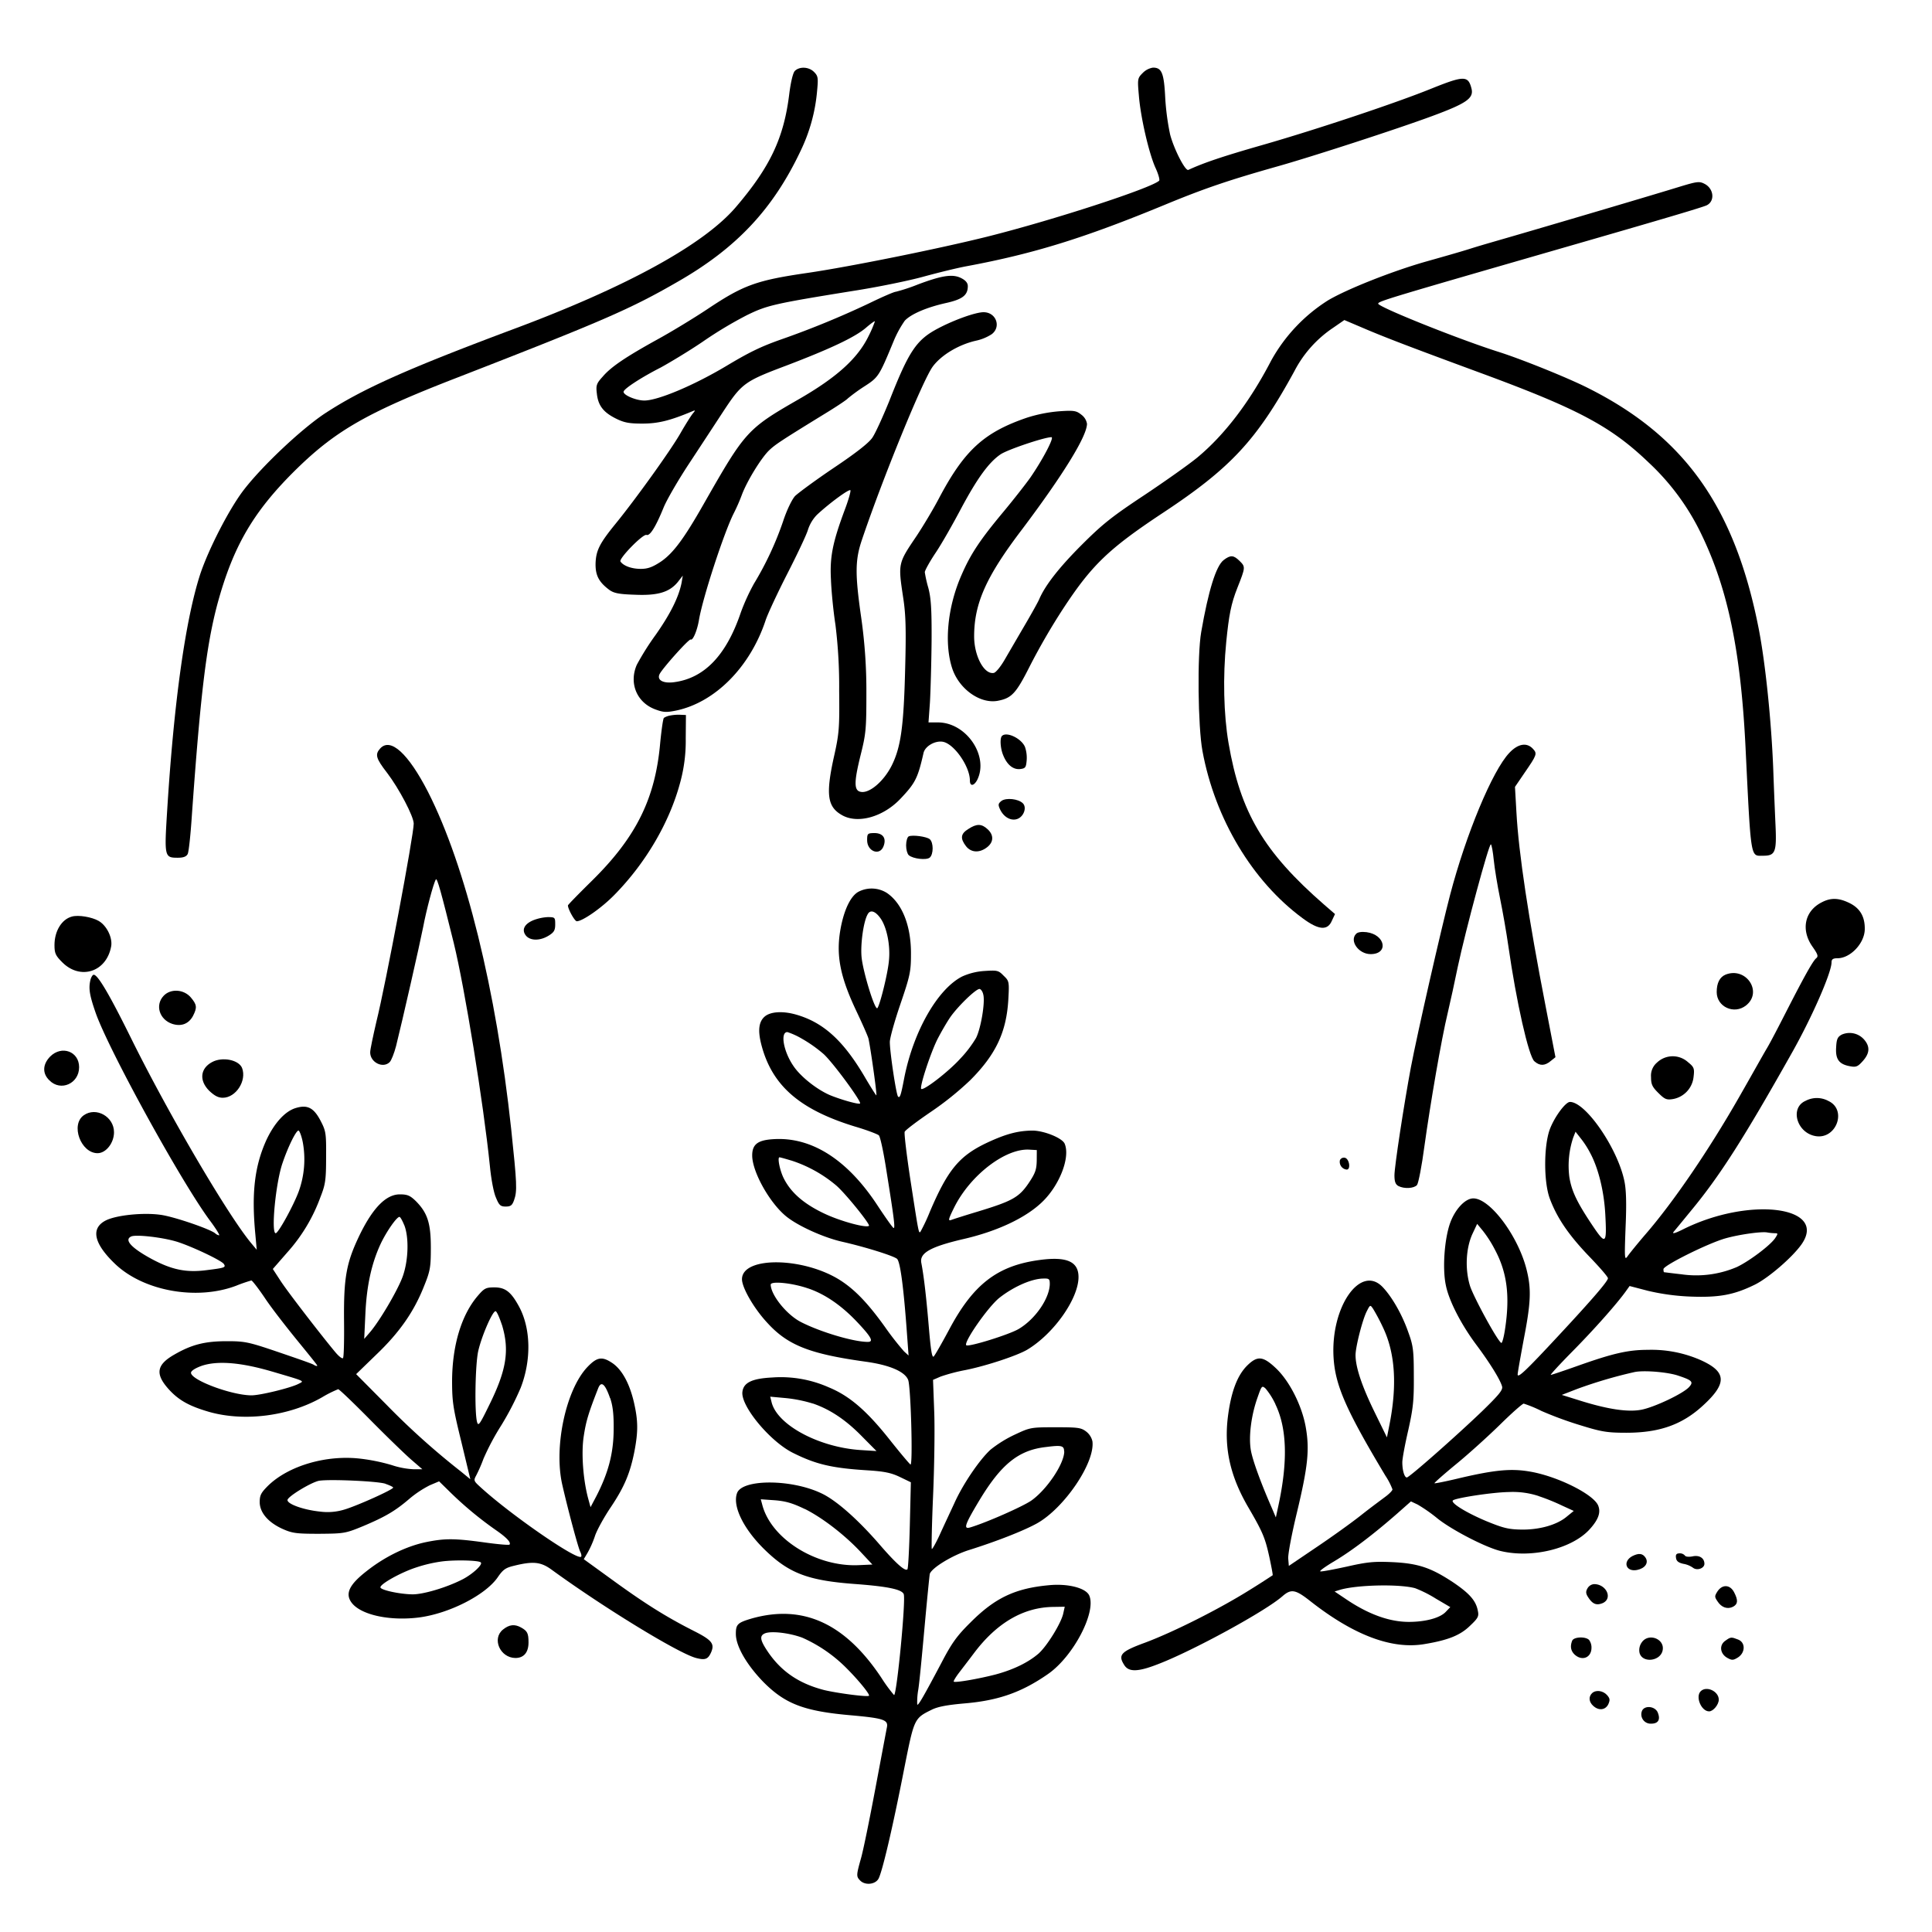 <svg xmlns="http://www.w3.org/2000/svg" id="Capa_1" data-name="Capa 1" viewBox="0 0 800 800"><title>masaje descontracturante-02</title><path d="M329.06,29.44c-.76.93-1.61,4.59-2.21,9.18C324.64,57,319,69,304.76,85.69c-13.17,15.47-45,33-91.86,50.48-44.52,16.65-63.13,25-78.6,35.18-10,6.71-26.42,22.26-33.82,32.12-6,8.07-14.19,24.13-17.59,34.33-6.11,18.94-10.87,52.68-13.68,98-1.19,19-1.1,19.37,4.42,19.37,2.21,0,3.49-.42,4.08-1.53.43-.76,1.19-7.73,1.7-15.46C83,287.5,85.44,267.37,90,250.2,96.58,226,105,211.62,123,194c16.32-15.89,29.49-23.37,66.11-37.56C249.53,132.94,261,128,280.54,116.71c24.48-14,39.6-30.17,51-54.3a70.9,70.9,0,0,0,6.8-24.73c.51-5.44.42-6.2-1.28-7.9C334.84,27.57,330.93,27.48,329.06,29.44Z"></path><path d="M473.18,30.21c-2.13,2.12-2.21,2.46-1.62,9.09.68,9.09,4.17,24.13,6.89,30.17,1.19,2.55,1.87,5,1.53,5.35C476.75,77.88,436.64,91,408.77,98c-19.8,4.93-56.17,12.32-74.35,15-21.08,3.06-26.52,5-41.3,14.87-6,4-15.55,9.77-21.16,12.83C259.13,147.81,253,151.89,249.53,156c-2.55,2.8-2.81,3.57-2.38,7,.51,4.93,2.72,7.73,7.82,10.28,3.4,1.7,5.43,2.12,11,2.12,6.46,0,11.38-1.19,20.48-5,1.61-.68,1.61-.59.34.94-.68.85-3,4.5-5,8-4.16,7.31-19,27.87-26.85,37.48-6.71,8.24-8.16,11.13-8.33,16.57-.08,4.84,1.36,7.64,5.7,10.87,1.87,1.36,4,1.79,10.45,2,9.52.43,14.36-1,17.84-5.18l2.13-2.72-.51,3c-1.19,5.95-4.68,12.92-10.71,21.5a109.88,109.88,0,0,0-7.82,12.41c-3.31,7.56-.08,15.55,7.57,18.44,3.4,1.27,4.58,1.36,8.75.51,16.14-3.4,30.67-18.1,37.05-37.48.85-2.54,4.84-11.13,8.92-19.11s8-16.23,8.58-18.27a15.89,15.89,0,0,1,3.74-6.21c5.18-4.84,13.6-11,13.85-10.11.17.51-.85,4.08-2.29,7.9-5.1,13.68-6.29,19.63-5.78,29.06.17,4.76,1,13.18,1.87,18.78a207.43,207.43,0,0,1,1.53,27.2c.17,15.72,0,17.84-2.3,28-3.23,14.87-2.55,20,3.15,23.36,6.46,4,17.25,1.11,24.55-6.62,6.12-6.46,7.14-8.42,9.52-18.87.6-2.89,4.93-5.35,8.16-4.67,4.67,1,11.05,10.28,11.05,16,0,2.47,1.61,2.38,3-.17,5-9.85-4.42-23.87-16.23-23.87h-3.91l.6-8.33c.25-4.5.59-15.89.68-25.24.08-13.59-.26-18-1.36-22.18a50.91,50.91,0,0,1-1.45-6.45c0-.68,2-4.34,4.51-8.08s7.13-11.89,10.36-18c6.8-12.75,11.64-19.46,16.57-22.77,3.06-2,18.1-7.06,21-7.06,1.28,0-3.65,9.35-8.75,16.74-2,2.81-7,9.18-11,14-9.86,11.81-13.68,17.59-17.42,26.18-5.95,13.42-7.39,28.89-3.74,39.34,3,8.24,11.47,14.19,18.61,12.91,5.87-1.1,7.65-3.05,13.43-14.53a270.17,270.17,0,0,1,13.76-23.7c11.82-18,18.78-24.73,41.39-39.69,28-18.52,38.74-30.08,54.29-58.54A48.39,48.39,0,0,1,552,135.75l4.67-3.23,9.78,4.16c9.17,3.83,19,7.56,46.9,17.85,40.11,14.78,53.7,22,69.34,37a99,99,0,0,1,21.84,29.74c11,22.77,16.31,48.52,18.27,88.46,2.29,47,2,44.61,7.3,44.61,5,0,5.61-1.45,5.1-12.66-.25-5.44-.68-15.81-.93-23-.77-20-3.23-43.93-6-58.21-9.86-50.39-30.6-79.62-70.45-99.67-8.33-4.25-27.78-12.07-37-15-16.91-5.35-50.14-18.7-50.14-20.06,0-1,4.42-2.29,75.63-22.85,41.64-12,59.14-17.17,60.5-17.93,3.4-1.79,2.81-6.89-1-8.84-2.12-1.1-3.06-1-10.28,1.19-9.86,3.06-49.54,14.79-66.19,19.63-6.8,2-16,4.59-20.4,6s-13,3.82-19,5.52c-13.6,3.91-32.12,11.22-40,15.89a68.92,68.92,0,0,0-23.63,25.07c-8.83,17-19.2,30.59-30.42,39.94-3.48,2.88-13.34,9.85-22,15.63-13.34,8.84-17.25,11.9-26,20.65-9.35,9.35-15.12,16.74-17.59,22.52-.51,1.19-3.31,6.2-6.2,11.13s-6.54,11.22-8.16,14-3.57,5.18-4.42,5.35c-4,.77-8.15-7-8.15-15.12,0-13.6,4.92-24.73,19.88-44.36,17-22.6,26.85-38.58,26.85-43.68a5.84,5.84,0,0,0-2.29-3.73c-2.13-1.7-3.06-1.87-9.18-1.45a59.64,59.64,0,0,0-13.6,2.72c-17.42,6-25.49,13.26-35.77,32.46-2.63,5.1-7.05,12.41-9.69,16.4-7.81,11.56-7.73,11.3-5.52,26,1,6.63,1.19,12.75.76,28.81-.59,24.22-1.78,32.71-5.6,40.36-3.23,6.37-8.93,11.3-12.5,10.88-3.14-.34-3.22-3.66-.34-15.3,2.21-8.83,2.38-10.79,2.38-25.74a213.5,213.5,0,0,0-2.12-31c-2.63-18.27-2.55-24,.25-32.29,8.5-25.24,25.33-66.53,29.41-71.89,3.56-4.76,10.7-9,17.76-10.62a19.46,19.46,0,0,0,6.62-2.72c4-3.06,1.79-9.09-3.4-9.09-3.22,0-11.89,3.06-18.69,6.63-9.09,4.76-12.15,9.26-20.39,30.25-2.64,6.46-5.7,13.25-7,15.12-1.53,2.21-6.88,6.38-16,12.49-7.56,5.1-14.7,10.37-16,11.65-1.28,1.44-3.4,5.77-4.93,10.45a131.91,131.91,0,0,1-12.07,25.83,85.86,85.86,0,0,0-5.43,11.9c-6,17.76-15.13,27.27-27.71,28.89-4.58.59-7.22-.94-5.86-3.49,1.53-2.72,12.15-14.61,12.83-14.19.85.51,2.64-3.57,3.4-8.07,1.53-9.18,10.45-36.45,14.45-44.27a74.24,74.24,0,0,0,3.31-7.56c2.21-5.87,8-15.21,11.22-18.36,2.55-2.46,5-4.08,22.77-15,5.18-3.14,9.6-6.12,9.86-6.54a72,72,0,0,1,6.37-4.68c6.46-4.16,6.46-4.16,12.83-19.54a44.37,44.37,0,0,1,4.42-8c2.55-2.72,9-5.52,17-7.3,6.89-1.53,9.1-3.23,9.1-7,0-1.28-.85-2.38-2.72-3.32-3.49-1.78-7.82-1.19-18,2.64a73.79,73.79,0,0,1-9.09,3c-.68,0-5.61,2.13-11,4.76a372.13,372.13,0,0,1-36.54,15c-8.5,3-13.26,5.35-22.69,11-13.42,8-28.29,14.28-33.9,14.28-3.57,0-9-2.38-8.58-3.74s7.64-6,15.38-9.94c3.65-2,11.55-6.72,17.42-10.71a166.89,166.89,0,0,1,18.43-11.05c8.25-4,11.05-4.67,44.11-10,9.85-1.53,22.68-4.17,28.55-5.78s14.1-3.66,18.27-4.42c27.78-5.18,48.86-11.73,82.34-25.58,16.48-6.8,26.42-10.11,45.88-15.63,14-3.91,50.14-15.64,64.58-21,14-5.18,17.08-7.31,16.15-11.22-1.36-5.52-3.06-5.52-16.23-.25-14.7,6-47.93,17.08-70.45,23.54-16.31,4.67-24.13,7.3-30.59,10.28-1.27.59-6-8.67-7.56-14.7a104,104,0,0,1-2-14.87C482,30.21,481.08,28,477.43,28A7.63,7.63,0,0,0,473.18,30.21ZM359.74,139c-4.5,9.35-13.17,17.25-29.32,26.51-21,12.07-21.92,13.17-38.83,42.83-8.33,14.7-12.83,20.73-17.93,24.22-3.48,2.29-5.44,3-8.33,3-3.82,0-7.22-1.27-8.41-3.06-.76-1.19,9.35-11.55,10.79-11s3.91-3.57,7.06-11.31c1.35-3.31,6.11-11.47,10.53-18.18s10.54-16.06,13.6-20.73c8.24-12.58,9.09-13.26,26.68-19.89,18.35-7,28.55-11.81,33.05-15.72,1.87-1.61,3.49-2.8,3.66-2.63A46.77,46.77,0,0,1,359.74,139Z"></path><path d="M506.66,231.93c-3.15,2.47-6.29,12.66-9.26,29.74-1.7,9.69-1.36,39.18.51,49.29,5.18,28.12,20.73,54,41.46,69.25,6.63,4.93,10.37,5.27,12.15,1l1.28-2.72-4.42-3.82c-25.15-21.93-34.75-38.24-39.68-67.05-2-11.72-2.38-27.36-.94-41.8,1.11-11.14,2-15.81,4.59-22.35,3.4-8.58,3.4-8.75,1-11.13C510.82,229.81,509.55,229.72,506.66,231.93Z"></path><path d="M277.63,296.26a7.14,7.14,0,0,0-2.72,1c-.34.25-1,4.93-1.53,10.28-2,23-9.86,39-28.21,57.1-5.52,5.44-10,10-10,10.28,0,1.53,2.81,6.55,3.66,6.55,2.37,0,10.19-5.44,15.46-10.8,13-13.17,22.94-30.08,27.36-46.65a65.13,65.13,0,0,0,2.3-18.18l.08-9.77-2.12-.09A17.87,17.87,0,0,0,277.63,296.26Z"></path><path d="M414.89,304.75c-.94.94-.68,5.27.59,8.16,1.62,3.91,4.17,5.87,7,5.53,2.13-.26,2.38-.68,2.64-3.57a13.91,13.91,0,0,0-.68-5.53C423,305.77,416.76,302.8,414.89,304.75Z"></path><path d="M157.42,309.94c-2.21,2.46-1.79,4.08,2.89,10.11,4.92,6.46,11,18,11,21,0,4.76-11.56,66.36-15.47,82.08-1.36,5.87-2.55,11.47-2.55,12.58-.08,4.16,5.27,6.88,8.08,4.08.67-.68,1.86-3.66,2.63-6.63,2.55-10.2,9.86-42.32,11.22-49.28,1.27-6.8,4.24-18.1,5.26-19.72.51-.85,2.13,5,7.4,26.26,4.59,18.78,12.32,66.45,14.95,92.19.51,5.53,1.62,11.39,2.55,13.35,1.28,3.14,1.87,3.65,4,3.65s2.71-.51,3.48-2.63c1.36-3.83,1.19-6.8-1.19-29.49-6.2-57.61-18.86-108.94-34.41-139.53C169,311.89,161.66,305.26,157.42,309.94Z"></path><path d="M625,311.72c-7,7.31-18,33.82-24.56,58.89-3.74,14.27-13.6,57.53-16.23,71.38-2.8,14.95-6.8,41-6.8,44.69,0,2.64.43,3.74,1.62,4.42,2.46,1.28,6.54,1,7.73-.42.59-.77,2-8,3.06-16.06,2.38-17.17,7-44.27,9.68-55.32,1-4.25,2.89-12.83,4.17-19.12,3.23-15.13,12.91-51.07,13.68-50.56.34.26.85,3.14,1.19,6.54s1.53,10.63,2.63,16,2.64,14.19,3.4,19.54c3.32,23.2,8.41,45.72,10.79,47.76,2.21,1.95,4.25,1.95,6.72-.09l2-1.61L640.07,417c-7.14-36.7-11.22-63.64-12.15-80.64l-.6-10.53,4-5.87c5.09-7.39,5.26-7.9,3.48-9.85C632.25,307.3,628.6,307.9,625,311.72Z"></path><path d="M414.72,331.61c-1.36,1.1-1.53,1.53-.68,3.4,1.53,3.39,4.67,5.09,7.3,4.07s3.91-4.75,2.21-6.45C421.68,330.76,416.67,330.25,414.72,331.61Z"></path><path d="M401,343.25c-3.23,1.95-3.48,3.91-1,7.14,2.13,2.71,5.61,2.88,8.75.42,2.72-2.12,2.81-5,.26-7.39S404.44,341,401,343.25Z"></path><path d="M359.06,347.92c0,4.67,5.27,6.63,6.8,2.47,1.27-3.32-.26-5.44-3.83-5.44C359.23,345,359.06,345.12,359.06,347.92Z"></path><path d="M376.31,346.31c-.6.25-1.11,1.95-1.11,3.74s.51,3.56,1.11,4.07c1.78,1.53,7.31,2.13,8.67,1,1.61-1.36,1.61-6.28,0-7.64C383.62,346.39,377.92,345.63,376.31,346.31Z"></path><path d="M355.49,369.25c-3,1.61-5.61,6.63-7.14,13.85-2.38,11.39-.85,20.39,5.95,34.92,2.55,5.36,4.93,10.71,5.27,11.9.68,2.47,3.65,23.28,3.31,23.62-.08.17-2-2.89-4.33-6.79-9-15.55-17.34-23.29-28.81-26.6-5.61-1.62-10.79-1.28-13.17.85s-2.8,5.69-1.36,11.39c4.34,17,15.72,27,38.75,34.07,4.93,1.44,9.35,3.14,9.94,3.65s2,7.14,3.15,14.62c3.23,20.22,3.74,24.22,2.89,23.71-.43-.26-3.32-4.34-6.46-9.1-12.58-19.28-27.62-28.8-43.59-27.61-6.21.42-8.42,2.21-8.42,6.71,0,7,7.65,20.39,14.62,25.66,5,3.83,15.21,8.42,22.77,10.11,9.35,2.13,20.82,5.7,22.52,7,1.36.94,2.8,11.64,4.25,32l.59,8.08-1.87-1.7a119,119,0,0,1-7.9-10.12c-6.88-9.6-12.15-15.12-18-19-15.13-10-41.21-10.45-41.21-.76,0,3.48,4.92,12.06,10.45,18,8.49,9.35,17.59,12.92,40.78,16.14,9.86,1.36,16.23,4.08,17.59,7.57,1.11,3.06,2,35.69.94,35-.51-.34-4.42-5-8.75-10.46-9.44-11.89-16.57-18-25.07-21.49a48.92,48.92,0,0,0-23.45-4.08c-8.33.42-11.9,2.12-12.32,6-.68,5.86,11.38,20.39,20.81,25.15,9.69,4.85,16.23,6.38,31.27,7.31,6.63.43,9.52,1,13.09,2.72l4.59,2.21-.43,17.76c-.25,9.77-.68,18-1,18.27-.93,1-4.84-2.47-12.06-10.88-8.75-10-17.59-17.84-23.71-20.65-12.41-5.86-32.54-5.86-34.75-.08-2,5.27,2.46,14.53,10.87,22.94,10.37,10.28,18.19,13.34,38.33,14.79,13.25,1,19,2.21,19.79,4.16.94,2.46-2.88,41.81-4,41.81a61.45,61.45,0,0,1-5.18-7.06c-15-22.6-32.38-30.59-53.54-24.72-6.11,1.78-6.79,2.46-6.79,6.45,0,5.1,4.5,12.84,11.55,20.06,9,9,16.83,12,36.63,13.68,13.08,1.19,15,1.87,14.36,5-.26,1.28-2.38,12.58-4.76,25.24s-5,25.58-5.95,28.89c-2,7.14-2,7.56-.34,9.26,1.95,2,6,1.7,7.48-.59s5.86-20.73,10.79-46c4.08-20.48,4.08-20.57,11.3-24.13,2.55-1.28,6.37-2,13.68-2.64,14-1.19,23.62-4.59,34.5-12.15,10.54-7.31,20.14-25.75,17.08-32.55-1.44-3.14-8.92-5-16.65-4.24-14,1.27-22.35,5.26-32.38,15.29-5.69,5.61-7.82,8.5-12.24,17-7.47,14.1-9.51,17.59-9.94,17.16a28.74,28.74,0,0,1,.43-6.2c.51-3.23,1.61-15,2.63-26.26s2-21,2.13-21.67c.85-2.55,9.43-7.73,16.14-9.85,11.64-3.66,22.69-8,28.21-11.05,11.3-6.29,24.14-25.15,23-34a7.07,7.07,0,0,0-2.63-4.08C447.6,591.12,446.16,591,437,591c-10.2,0-10.45.08-16.82,3.06a50.23,50.23,0,0,0-10,6.2c-4.5,4.08-11.47,14.27-15,22.18-1.61,3.48-4.33,9.26-5.95,12.83s-3.22,6.37-3.39,6.12,0-10,.51-21.59.76-27.27.51-34.75l-.51-13.68,3.14-1.36a73.92,73.92,0,0,1,10.37-2.72c8.83-1.79,21.41-6,25.49-8.41,11.05-6.63,21.24-21.16,21.24-30.08,0-6.46-4.93-8.59-16.14-7.06C413,524.07,403,531.8,393.05,550.5c-3.06,5.69-5.95,10.79-6.46,11.22-.68.51-1.19-2.89-1.95-11.82-1-11.81-2-21.07-3.15-27-.76-4.08,3.83-6.63,17.17-9.77,14.53-3.31,26.68-9.09,33.48-16s11-17.93,8.75-23.46c-.85-2.38-8.58-5.52-13.43-5.52-6,.08-10.87,1.36-18.69,5-11.56,5.44-16.32,11.22-23.71,28.55a77.6,77.6,0,0,1-3.91,8.33c-.76.85-.76.6-4.33-22.52-1.45-9.68-2.47-18.18-2.21-18.86s5.1-4.33,10.71-8.16a127,127,0,0,0,16.4-13.17c10.7-10.71,15-20,15.8-33.31.43-7.56.34-7.82-1.95-10-2.13-2.21-2.64-2.29-7.91-1.95a26.41,26.41,0,0,0-9.26,2.29c-10.19,5.19-20.22,22.78-24,42.15-1.36,7.14-1.78,8.33-2.54,7.56s-3.4-18.35-3.4-22.6c0-1.61,1.95-8.58,4.33-15.55,3.91-11.47,4.42-13.51,4.42-20.39.17-11.81-3.49-21.33-9.94-25.75A11.82,11.82,0,0,0,355.49,369.25Zm9.26,11.22c2.55,3.82,4,11.3,3.32,17.5-.51,5.44-3.74,18.27-4.76,19.46s-5.95-15-6.55-21.07c-.51-5.36.77-14.62,2.47-17.68C360.33,376.47,362.54,377.24,364.75,380.47Zm42.4,31.35c.85,3.15-1,14.11-3,18a48.11,48.11,0,0,1-6.55,8.58c-4.93,5.44-15.21,13.34-16.14,12.49-.77-.77,3.82-14.79,6.71-20.56,1.44-2.81,3.74-6.8,5.18-8.93,3-4.42,10.63-11.89,12.24-11.89C406.13,409.53,406.9,410.55,407.15,411.82ZM331.87,430a56.53,56.53,0,0,1,9.26,6.54c4.08,3.82,15.72,19.71,15,20.39-.51.51-7.74-1.53-12.33-3.4-5.43-2.29-12.23-7.64-15.21-12.06-4.16-6-5.6-14.11-2.55-14.11A30.22,30.22,0,0,1,331.87,430Zm97.42,50.64c-.09,3.74-.6,5.18-3.4,9.35-4,5.86-6.88,7.39-20.82,11.64-5.35,1.61-10.45,3.23-11.3,3.57-1.27.42-1-.51,1.36-5.27,6.71-13.43,21.33-24.56,31.19-23.88l3,.17Zm-101.59-.08a55,55,0,0,1,18.61,10.36c3.83,3.32,14.11,16.06,13.51,16.66-1.1,1-11.72-1.87-18.35-5-8.67-4.08-14.11-8.83-17.08-14.95-1.53-3.23-2.55-8.41-1.61-8.41C323,479.21,325.15,479.8,327.7,480.57Zm107,51.06c-.09,6-6,14.62-12.92,18.7-4.08,2.38-20.82,7.56-21.67,6.71-1.19-1.19,8.92-15.72,13.6-19.54,5.78-4.59,13.34-8,18.27-8.07C434.43,529.34,434.69,529.6,434.69,531.63Zm-100.1,1.87c7.05,2.38,13.93,7.14,20.39,14,5.86,6.21,6.88,8.16,4.33,8.16-5.94,0-19.79-4.16-27.7-8.24-5.86-3-12.4-11.13-12.49-15.47C319.12,530.36,328,531.21,334.59,533.5Zm2,47.67c7.22,2.47,13.77,6.89,20.39,13.69l5.95,6-6.79-.43c-17.17-1.19-34.25-10.36-36.63-19.71l-.59-2.38,6.45.59A57.3,57.3,0,0,1,336.54,581.17Zm104.09,19.89c-.08,5.18-7.3,15.89-13.76,20.39-3.83,2.55-18.44,9-25.07,11-3.06.93-2.46-.94,3.57-11,9.09-15.12,16.31-21,27.7-22.26C439.61,598.34,440.63,598.59,440.63,601.06Zm-107.4,23.79c7.3,3.65,16.57,10.79,23.28,18l4.67,5-5.52.25c-17.42.85-35.94-10.53-39.94-24.47l-.76-2.8,6,.42C325.49,621.62,328.3,622.47,333.23,624.85ZM440.29,668c-.76,3.91-6.71,13.59-10.28,16.74-4.16,3.57-10.11,6.54-17.59,8.58-6.8,1.78-16.91,3.57-17.5,3-.17-.17.76-1.78,2.12-3.57s4.17-5.43,6.21-8.15c9.43-12.58,20.56-19.12,33.05-19.21l4.59-.08ZM332.21,678.13a60,60,0,0,1,18.35,12.66c5,5,9.77,10.88,9.26,11.39-.68.59-13.42-1.11-18.61-2.38-10.19-2.64-17.42-7.48-22.94-15.38-3.57-5.19-3.91-7.06-1.53-8.08C319.38,675.24,327,676.18,332.21,678.13Z"></path><path d="M754.27,373.67c-7,3.57-8.67,11.38-3.74,18.35,2.21,3.15,2.47,4,1.53,4.76-1.44,1.19-5.1,7.82-12.4,22.09-3,5.87-6.55,12.75-8.08,15.3s-6.54,11.56-11.38,20c-12.66,22.18-27.36,43.68-38.84,56.93-3.22,3.74-6.45,7.73-7.3,8.92-1.36,2-1.45,1.53-.94-11.89.43-9.78.26-15.55-.51-19.12-2.8-13.51-16-32.72-22.52-32.72-1.78,0-6.2,5.87-8.24,11.05-2.63,6.71-2.72,22.09-.08,29.06,3,8,7.81,15,16.14,23.71,4.34,4.5,7.9,8.58,7.9,9.18,0,1.18-6,8.24-20.47,23.79-13.35,14.36-16.91,17.76-16.91,16.06,0-.77,1.19-7.39,2.55-14.7,2.88-14.87,3.14-20.48,1.27-28.21-3.31-14-15.13-30-22.18-30-3.4,0-7.65,4.59-9.69,10.45-2.29,6.63-3.14,18.7-1.69,25.49,1.27,6.46,6.37,16.32,12.66,24.73,5.52,7.39,9.85,14.36,10.62,17.17.42,1.44-1.19,3.4-8.16,10.19-10.54,10.12-30.25,27.53-31.27,27.53s-1.87-3-1.87-6.28c0-1.53,1.11-7.48,2.47-13.34,2-9,2.37-12.24,2.29-22.44,0-10.53-.26-12.57-2.29-18.1-2.47-7.13-6.63-14.44-10.46-18.52-9.17-9.94-21.75,7.9-20.48,29,.68,11.47,5.1,21.66,21.5,49a27.94,27.94,0,0,1,2.89,5.6c0,.51-1.27,1.79-2.72,2.89s-6.12,4.51-10.19,7.74-12.5,9.26-18.7,13.42l-11.3,7.65-.25-3c-.17-1.69,1.44-10.19,3.56-18.94,4.59-19.21,5.36-26.18,3.66-35.69-1.62-8.93-6.8-19.12-12.49-24.39-5.27-4.93-7.57-5.1-11.9-.77-4,4.08-6.54,10.88-7.82,21.08-1.61,13,.94,24.56,8.42,37.39,6,10.28,7,12.66,8.75,20.64.85,4,1.53,7.48,1.36,7.57s-4.51,3-9.86,6.29c-12.41,7.73-31.1,17.16-42.91,21.58-10.2,3.74-11.39,5.1-8.58,9.43,1.87,2.81,5.69,2.72,14.1-.59,14.36-5.53,44.44-21.93,51.41-28.13,3.48-3,5.27-2.72,11.13,1.87,18.19,14.36,34.16,20.39,47.76,18,9.68-1.61,14.7-3.65,18.69-7.56,3.32-3.14,3.74-3.91,3.23-6.2-.76-4.17-3.48-7.22-10.28-11.81-9.09-6-14.36-7.82-25.07-8.33-7.65-.34-10.36-.09-19,1.87-5.52,1.19-10.36,2.12-10.87,1.95s2.29-2.12,6-4.33c7.22-4.33,16.14-11.13,25.75-19.54l5.77-5.1L587,623a65.09,65.09,0,0,1,8.25,5.78c5.94,4.76,20.22,12.15,26.34,13.51,12.83,3,29.23-1,36.54-8.92,3.82-4.17,4.84-7.22,3.57-10.11-2.21-4.76-17.42-12.24-28.73-14-7.3-1.19-13.93-.6-27.87,2.63-5.94,1.44-11,2.46-11.13,2.29s4-3.82,9.18-8.07,13.42-11.72,18.18-16.4,9.1-8.5,9.61-8.5a51.92,51.92,0,0,1,7.39,3.06,152.29,152.29,0,0,0,16.4,6c8.5,2.63,10.87,3,18.69,3,13.68,0,23.12-3.31,31.78-11.3,10.11-9.26,9.77-14-1.19-18.87a50.79,50.79,0,0,0-21.67-4.16c-8.15,0-14.44,1.45-28.8,6.54-6,2.13-11.05,3.83-11.39,3.83s3.66-4.34,8.84-9.6c9-9.1,18.27-19.55,22.09-24.82l1.7-2.38,7.65,2a92.08,92.08,0,0,0,17.76,2.38c11.64.42,17.76-.68,26.43-4.93,5.52-2.72,15.21-11,19.2-16.49,11.47-15.89-21.24-20.22-48.86-6.45-3.57,1.78-4.67,2-3.91,1,.68-.77,3.74-4.51,6.8-8.25,12.15-14.61,22.09-30.16,42.4-66.28,8.16-14.53,16.15-32.8,16.15-37,0-1.27.59-1.7,2.46-1.7,5.35,0,11.22-6.2,11.3-12,.09-5.27-2-8.75-6.37-10.88S758.1,371.63,754.27,373.67Zm-95.68,104c3.32,6.28,5.61,15.72,6.12,25.06.68,12.58.25,13-5.44,4.51-6.37-9.52-8.5-14.11-9.43-19.8A36.84,36.84,0,0,1,651.45,471l.94-2.38,2,2.55A37.69,37.69,0,0,1,658.59,477.68ZM619,517.44c5,9.35,6.29,19,4.25,32.63-.51,3.57-1.27,6.29-1.61,6-1.7-1-11.39-18.87-12.92-23.54-2.12-6.8-1.78-15.47.94-21.5l2-4.25,2.38,2.89A48.52,48.52,0,0,1,619,517.44Zm115.91-6.79c1.36,0,1.36.17.17,2-2,3-10.79,9.6-15.89,12a42.79,42.79,0,0,1-23,3c-3.82-.42-7-.85-7.14-.85s-.25-.59-.25-1.27c0-1.53,18.44-10.71,25.66-12.75,5.69-1.61,14.87-2.89,17.25-2.46A21.9,21.9,0,0,0,734.9,510.65ZM572.77,549.9c4.93,10.46,5.78,23.63,2.63,39.77l-1.1,5.52-5.19-10.62c-5.18-10.62-7.81-18.44-7.81-23.45,0-3.4,2.89-14.78,4.67-18.18,1.36-2.72,1.44-2.72,2.63-.94A81.14,81.14,0,0,1,572.77,549.9Zm122.36,19.8c5.61,1.87,6.2,2.55,4.25,4.68-2.38,2.63-14.11,8.24-19.63,9.34s-13.94-.08-26.26-4l-6.79-2.12,6.37-2.47a191.38,191.38,0,0,1,23.79-7C680.85,567.32,690.88,568.17,695.13,569.7Zm-167,11.81c4.76,9.86,5.18,23.54,1.27,41.73l-1.1,5.09-1.62-3.82c-4.59-10.45-8.07-20-8.75-24.13-.93-5.61.17-14.28,2.72-21.5,1.78-5.1,1.87-5.27,3.4-3.91A29.83,29.83,0,0,1,528.16,581.51Zm109,38a85.25,85.25,0,0,1,9.86,4l4.67,2.13-2.81,2.29c-4.07,3.48-11.3,5.52-18.77,5.44-5.44-.09-7.57-.6-14.79-3.57-8.24-3.48-14.7-7.48-13.68-8.5s16.48-3.4,23.2-3.48A34.12,34.12,0,0,1,637.18,619.5ZM586,657.65a50.68,50.68,0,0,1,8.59,4.33l5.94,3.49-1.86,1.95c-2.38,2.55-8.42,4.17-15.3,4.17-8.16,0-16.91-3.23-26.17-9.52L552.63,659l2.46-.76C562.32,656.21,579.65,655.87,586,657.65Z"></path><path d="M29.79,379.53c-4.25,1.11-7.23,6-7.23,11.81,0,3.4.43,4.34,3.23,7.14,7.48,7.48,18.27,4,20.23-6.54.68-3.57-1.79-8.67-5.19-10.62C38,379.7,32.42,378.77,29.79,379.53Z"></path><path d="M220.81,381.06c-3.66,1.53-4.85,3.91-3.15,6.2s5.78,2.47,9.52.17c2.21-1.36,2.72-2.21,2.72-4.67,0-2.89-.09-3-3.15-3A19.36,19.36,0,0,0,220.81,381.06Z"></path><path d="M561.55,386.67c-2.89,2.89,1,8.41,6,8.41,7.56,0,6.12-8.07-1.7-9.09C563.76,385.73,562.15,386,561.55,386.67Z"></path><path d="M714.5,403.58c-2.37,1-3.65,3.4-3.65,7.22,0,6.12,7.22,9.43,12.15,5.53C730.05,410.72,723,400.18,714.5,403.58Z"></path><path d="M37.52,405.48c-.94,3.65-.51,6.45,2.12,14C45.08,434.88,74.82,489,86.8,505.24c2.55,3.39,4.34,6.28,3.91,6.28a3.22,3.22,0,0,1-1.53-.76c-1.78-1.7-17.16-7-22.69-7.73-7-1-18.1.08-22.6,2.29-6.46,3.23-5.1,9.6,3.83,18.1,11.81,11.22,33.73,15.13,50,9a65.07,65.07,0,0,1,6.37-2.21c.34,0,3,3.4,5.78,7.56s8.92,12,13.34,17.42,8.16,10,8.16,10.28-.68.17-1.45-.34-7.47-2.8-14.7-5.27c-12.23-4.16-13.76-4.5-21.24-4.5-9.09,0-14.53,1.36-21.75,5.52-7.48,4.25-8.07,8.08-2.3,14.45,4.17,4.59,8.67,7,16.83,9.35,14.61,4.08,33.05,1.7,46.65-6.12a47,47,0,0,1,6.63-3.32c.42,0,6.37,5.7,13.25,12.67s14.53,14.36,17.08,16.57l4.51,3.9H171.1a33.9,33.9,0,0,1-8.84-1.7,76.76,76.76,0,0,0-12.66-2.63c-14.19-1.78-30,2.8-38.58,11.13-2.89,2.89-3.48,3.91-3.48,6.8,0,4.33,3.48,8.41,9.51,11.13,4,1.79,5.78,2,15.13,2,10.28-.08,10.88-.17,18.1-3.14,9.26-3.91,13.34-6.29,19.29-11.39A43.88,43.88,0,0,1,178,615l3.82-1.61,5.1,5a149.4,149.4,0,0,0,18.44,15.21c4.34,3,6.37,5.1,5.61,6-.34.25-5.1-.17-10.54-.94-12.32-1.69-16.31-1.69-24.13-.08-8.07,1.7-16.91,6-24.39,11.9-7.22,5.6-9.09,9.34-6.37,13.08,3.74,5.1,15.64,7.73,27.87,6.21,12.58-1.62,27.53-9.27,32.63-16.57,2.21-3.23,3.23-4,6.8-4.85,8.07-2,11.22-1.61,15.8,1.79,21.5,15.63,52.09,34.33,59.49,36.37,3.82,1,5,.59,6.28-2.21,1.62-3.66.43-5.19-7.39-9.1-11-5.6-19.71-11-33.22-20.82l-12.07-8.75,1.61-2.72a40.87,40.87,0,0,0,3.06-7c.77-2.3,3.66-7.57,6.46-11.73,5.7-8.5,8.07-14.19,9.86-23.28,1.53-8.08,1.53-12.49-.17-20-1.79-7.82-4.84-13.51-8.75-16.32-4.42-3.06-6.55-2.72-10.54,1.45-8.92,9.34-14,33-10.45,48.69,2.29,10.11,6.63,26.34,7.48,27.87.42.85.59,1.78.34,2-1.62,1.7-29.75-17.76-41.9-29-2.63-2.38-2.63-2.63-1.53-4.67a61.81,61.81,0,0,0,3-6.88,101.06,101.06,0,0,1,7.22-13.6,118.21,118.21,0,0,0,8.16-15.72c4.5-11.56,4.25-24.64-.68-33.74-3.32-6.11-5.69-7.9-10.2-7.9-3.4,0-4.16.34-6.71,3.32-6.88,7.9-10.71,20.56-10.79,35.35,0,8.75.42,11.38,3.82,25.23l3.74,15.55-3.82-3.14A311.23,311.23,0,0,1,160,581.63L147.47,569l8.42-8.16c9.6-9.18,15.55-17.76,19.71-28.3,2.55-6.29,2.8-7.82,2.8-15.89,0-10.11-1.35-14.44-6.28-19.37-2.3-2.21-3.4-2.72-6.55-2.72-5.6,0-11,5.35-16.48,16.48-5.69,11.73-6.8,17.76-6.63,36,.09,8.08-.08,14.87-.42,15.3s-1.79-.77-3.15-2.38c-5.95-7.14-19.46-24.64-22.6-29.4l-3.32-5.1,6-6.88a70,70,0,0,0,13.76-23c2-5.09,2.3-7,2.3-16.4.08-10-.09-10.87-2.3-15.12-2.8-5.35-5.43-6.71-10.19-5.27-4.42,1.27-8.84,6.12-12.15,13.09-4.93,10.79-6.29,21.92-4.68,39l.6,6.63L104,514.75c-9.6-11.55-33.91-52.94-49.37-84.12-9.26-18.78-14.11-27-15.81-27C38.37,403.61,37.86,404.46,37.52,405.48ZM125.38,473a39.1,39.1,0,0,1-1.61,20.14c-2,5.61-8.5,17.51-9.61,17.51-2,0,0-20.91,2.81-29,2.29-6.8,5.61-13.51,6.63-13.51C124,468.16,124.87,470.37,125.38,473Zm42,34.25c2,5,1.78,14.53-.6,21.24-1.95,5.52-9.6,18.61-13.76,23.37l-2.21,2.55L151.3,544c.51-11.56,2.55-20.9,6.37-29.06,2.38-5,6.54-11,7.73-11.05C165.74,503.85,166.59,505.38,167.36,507.25Zm-94.24,6.88c6.38,2,18.61,7.82,19.55,9.26s.34,1.62-7.14,2.55c-8.5,1.11-14.53-.17-23-4.76-8.24-4.5-11.22-7.81-8.24-9.17C56.21,511.07,67.26,512.35,73.12,514.13Zm134.69,34.41c3.22,10.54,1.95,18.78-5.36,33.48-3.82,7.82-4.42,8.67-4.93,6.8-1.1-4.08-.76-24.05.51-29.48,1.45-6.29,5.87-16.4,7.14-16.4C205.68,542.94,206.79,545.49,207.81,548.54Zm-95.17,19.38c14.36,4.25,13.42,3.82,10.79,5.18-3.23,1.62-15.64,4.68-19.29,4.68-8.16,0-25.07-6.29-25.07-9.35,0-.77,1.7-1.87,4.25-2.81Q93.13,562.19,112.64,567.92Zm140,11c1.1,3.23,1.53,6.8,1.44,13.34C254,602,251.82,610,247,619.41l-2.47,4.68-.93-3.4c-2.12-7.74-3-19-1.87-26.09.93-6.12,1.95-9.52,5.95-19.71C248.93,571.66,250.55,573,252.59,578.88Zm-93,35.52c1.7.59,3.14,1.27,3.14,1.53,0,.85-15,7.56-20.14,9.09a23.85,23.85,0,0,1-10.2.85c-6.62-.68-13.42-3.06-13.42-4.76,0-1.44,9.86-7.39,13.08-8C136.34,612.44,156.4,613.29,159.63,614.4Zm39.42,32.54c.94.85-3.4,4.85-7.56,7-6.63,3.4-16.4,6.29-20.82,6.2-5.27-.08-13.08-1.78-13.17-2.88-.17-1.36,8.33-6.12,14.53-8.16a58.54,58.54,0,0,1,10.71-2.55C188.26,645.84,198.2,646.09,199.05,646.94Z"></path><path d="M67.77,412.33c-3.65,3.83-1.79,9.86,3.57,11.64,3.74,1.19,6.8,0,8.58-3.31C81.7,417.17,81.53,416,79,413,76.1,409.61,70.66,409.27,67.77,412.33Z"></path><path d="M762.68,428.39c-1.78.94-2.2,1.87-2.37,5.27-.34,4.93,1.19,7,5.6,7.82,2.64.51,3.32.25,5.44-2.13,2.89-3.23,3.06-6,.51-8.92A8,8,0,0,0,762.68,428.39Z"></path><path d="M20.78,437.48c-3.15,3.23-3.32,7-.34,9.86,4.67,4.76,12.32,1.36,12.32-5.44C32.76,435.36,25.54,432.73,20.78,437.48Z"></path><path d="M686.12,440a7.07,7.07,0,0,0-2.46,6c0,3,.51,4.07,3,6.54,2.64,2.63,3.4,3,6.12,2.55a10.41,10.41,0,0,0,8.5-9.26c.42-3.4.17-4-2.3-6A9.43,9.43,0,0,0,686.12,440Z"></path><path d="M87.82,439.78c-4.93,2.63-5.44,7.65-1.19,11.89,2.13,2,3.66,2.89,5.61,2.89,5.44,0,10-7.05,8-12.32C98.87,438.84,92.07,437.48,87.82,439.78Z"></path><path d="M747.64,455.84c-6.62,2.89-3.65,13.34,4.25,14.61,8.5,1.36,13-10.87,5.27-14.53A10,10,0,0,0,747.64,455.84Z"></path><path d="M34.71,461.79c-5.6,3.9-1.27,15.72,5.7,15.72,3.48,0,6.8-4.25,6.8-8.67C47.21,462.38,39.81,458.22,34.71,461.79Z"></path><path d="M554.84,480.4a3.21,3.21,0,0,0,2.8,3.9c1.79,0,1.11-4.58-.85-4.92A1.82,1.82,0,0,0,554.84,480.4Z"></path><path d="M676,644.31c-4.25,2.21-2.8,6.71,1.87,5.78,3.31-.68,4.84-2.89,3.57-5C680.26,643.21,678.65,643,676,644.31Z"></path><path d="M694,645.07c.17,1.36,1,2,3,2.47a9.74,9.74,0,0,1,4,1.61c1.7,1.36,4.76.26,4.76-1.61,0-2.38-2.12-3.74-5-3.06-1.45.25-2.72.17-3.06-.34a2.71,2.71,0,0,0-2.21-.93C694.2,643.21,693.77,643.72,694,645.07Z"></path><path d="M657.32,657.74c-.77,1.36-.68,2.21.42,3.82,1.79,2.72,3.4,3.31,6,2.21,4.16-2,1.35-7.82-3.66-7.82A3.46,3.46,0,0,0,657.32,657.74Z"></path><path d="M711.19,658.93c-1.27,2-1.27,2.29,0,4.16,1.62,2.55,4.16,3.4,6.46,2.21,2-1.11,2.12-2.64.42-5.95S713.14,656,711.19,658.93Z"></path><path d="M208.32,674.73c-4.76,3.74-1.28,11.73,5.09,11.81,3.49,0,5.44-2.29,5.44-6.46,0-3.82-.51-4.75-3.14-6.2S210.86,672.69,208.32,674.73Z"></path><path d="M651,679.4c-.94,2.38-.51,4.25,1,5.7,3.14,2.89,7,1.27,7-2.81a5.27,5.27,0,0,0-1-3.23C656.47,677.53,651.62,677.79,651,679.4Z"></path><path d="M679.75,680.17a5.51,5.51,0,0,0-.85,4.25c1.11,4.25,8.41,3.57,9.52-.85C689.61,678.64,682.55,675.92,679.75,680.17Z"></path><path d="M714.42,679.4c-2.63,1.79-2.21,5.36.76,7.06,2,1.1,2.47,1.1,4.51-.17,3.06-2,3.14-6.21,0-7.4C716.88,677.79,716.63,677.79,714.42,679.4Z"></path><path d="M704.22,700.31c-2.29,2.29.26,8.33,3.49,8.33,1.7,0,4-2.81,4-4.85C711.7,700.31,706.6,697.93,704.22,700.31Z"></path><path d="M659.19,701.16c-1.45,1.44-1.28,3.57.51,5.18,2.29,2.13,5.09,1.79,6.28-.68.77-1.78.68-2.38-.59-3.82C663.69,700,660.72,699.63,659.19,701.16Z"></path><path d="M679.84,708.64a3.86,3.86,0,0,0,3.9,5.09c3,0,3.91-1.78,2.64-4.76C685.1,706.34,680.68,706.09,679.84,708.64Z"></path></svg>